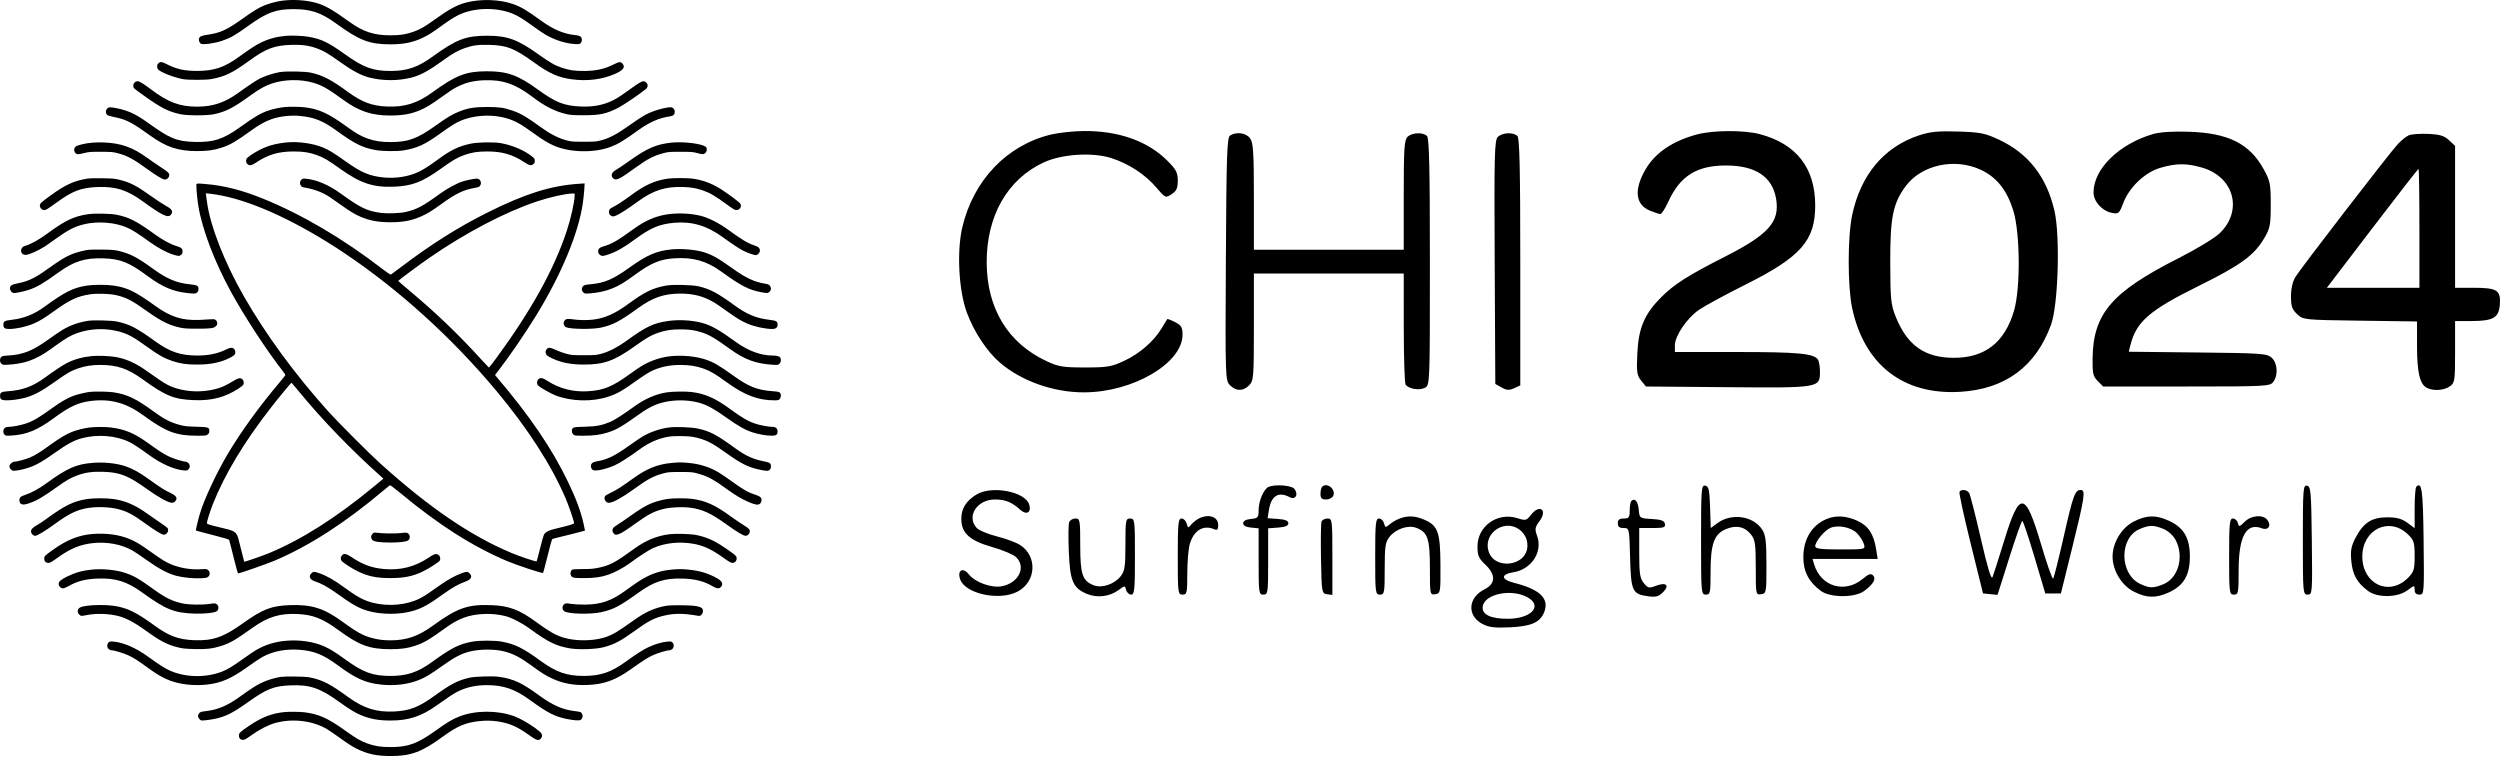 <svg width="342" height="104" viewBox="0 0 342 104" fill="none" xmlns="http://www.w3.org/2000/svg">
<path fill-rule="evenodd" clip-rule="evenodd" d="M143.753 18.409C137.736 19.865 133.16 24.659 131.645 31.093C130.87 34.38 131.153 39.743 132.259 42.746C133.23 45.382 135.018 48.092 136.782 49.602C139.739 52.134 144.085 53.675 148.265 53.675C154.97 53.675 161.769 49.703 161.769 45.786C161.769 44.78 161.61 44.51 160.762 44.072C160.209 43.785 159.722 43.599 159.68 43.656C159.638 43.714 159.295 44.274 158.917 44.901C157.833 46.699 155.914 48.369 153.796 49.358C152.047 50.174 151.488 50.269 148.427 50.269C145.401 50.269 144.798 50.169 143.148 49.396C137.885 46.93 135.015 42.206 134.979 35.952C134.944 29.537 137.817 24.499 142.825 22.199C145.3 21.062 149.489 20.806 152.052 21.634C154.423 22.401 156.651 23.858 158.17 25.634C159.428 27.107 159.44 27.112 160.277 26.564C160.949 26.123 161.118 25.752 161.118 24.71C161.118 23.604 160.901 23.191 159.682 21.972C157.009 19.299 153.017 17.884 148.265 17.925C146.833 17.937 144.802 18.155 143.753 18.409ZM232.136 18.395C228.78 19.299 226.399 20.927 225.084 23.215C223.5 25.97 223.721 27.984 225.697 28.809C226.318 29.069 226.967 29.282 227.139 29.282C227.311 29.282 227.803 28.512 228.234 27.571C229.838 24.068 232.13 22.634 236.122 22.638C240.181 22.642 242.492 24.195 242.98 27.249C243.478 30.362 241.948 32.075 235.941 35.129C230.866 37.709 229.011 38.893 227.226 40.687C224.962 42.963 224.15 44.877 223.987 48.319C223.865 50.897 223.928 51.347 224.506 52.061L225.163 52.873L236.294 52.967C248.932 53.073 248.979 53.065 248.97 50.832C248.967 50.165 248.847 49.433 248.703 49.206C248.167 48.361 245.998 48.155 237.67 48.155H229.126V47.242C229.126 45.942 230.775 43.513 232.431 42.376C233.208 41.842 236.086 40.282 238.827 38.91C246.36 35.139 248.314 32.918 248.321 28.119C248.328 22.998 245.766 19.688 240.763 18.357C238.593 17.779 234.355 17.798 232.136 18.395ZM262.537 18.513C257.728 20.101 254.54 23.902 253.371 29.444C252.748 32.399 252.746 39.174 253.367 42.106C255.021 49.914 260.374 54.069 268.173 53.6C274.328 53.23 278.498 50.143 280.585 44.413C281.566 41.72 281.847 32.257 281.048 28.827C279.964 24.171 277.479 20.989 273.458 19.107C271.554 18.216 270.905 18.087 267.867 17.993C265.143 17.909 264.039 18.017 262.537 18.513ZM294.53 18.339C289.878 19.699 286.395 23.117 286.395 26.325C286.395 27.547 287.547 28.845 288.868 29.11C289.827 29.302 289.903 29.238 290.462 27.775C291.293 25.599 293.41 23.589 295.536 22.958C297.691 22.318 299.167 22.314 301.287 22.944C305.655 24.241 306.858 28.852 303.631 31.929C302.948 32.58 300.439 34.1 298.053 35.307C288.873 39.952 286.348 42.891 286.265 49.028C286.237 51.076 286.331 51.488 286.974 52.131L287.715 52.873H299.121C310.037 52.873 310.547 52.846 310.989 52.241C311.677 51.301 311.567 49.662 310.767 48.937C310.132 48.363 309.389 48.31 300.649 48.218L291.215 48.118L291.434 47.241C292.24 44.008 294.035 42.449 300.802 39.104C306.527 36.274 308.367 34.934 309.745 32.59C310.549 31.222 310.638 30.765 310.638 27.98C310.638 25.162 310.552 24.735 309.672 23.146C307.73 19.639 304.837 18.194 299.411 18.021C297.232 17.951 295.464 18.066 294.53 18.339ZM168.277 18.536C167.855 18.803 167.776 21.11 167.699 35.444C167.61 51.742 167.621 52.054 168.268 52.702C169.105 53.538 170.049 53.541 170.88 52.71C171.492 52.098 171.531 51.626 171.531 44.738V37.417H181.781H192.031L192.035 44.819C192.038 48.891 192.15 52.394 192.283 52.603C192.661 53.198 194.176 53.455 194.929 53.052C195.607 52.689 195.61 52.604 195.61 35.843C195.61 23.176 195.513 18.902 195.219 18.609C194.667 18.056 193.147 18.125 192.542 18.729C192.107 19.165 192.031 20.353 192.031 26.702V34.163H181.781H171.531V26.914C171.531 20.879 171.446 19.544 171.024 18.942C170.49 18.179 169.154 17.982 168.277 18.536ZM204.904 18.732C204.446 19.19 204.399 21.08 204.474 35.885L204.558 52.523L205.423 53.008C206.118 53.398 206.452 53.418 207.131 53.108L207.975 52.724V35.861C207.975 23.18 207.878 18.902 207.584 18.609C207.031 18.055 205.512 18.125 204.904 18.732ZM329.511 18.513C329.153 18.672 328.475 19.219 328.006 19.73C326.818 21.023 314.732 36.707 314.002 37.903C313.631 38.511 313.405 39.506 313.405 40.533C313.404 41.888 313.554 42.325 314.243 42.973C315.075 43.756 315.144 43.763 322.866 43.869L330.649 43.976V47.318C330.649 50.917 331.022 52.538 331.964 53.042C332.848 53.516 334.313 53.429 335.132 52.854C335.817 52.375 335.856 52.12 335.856 48.136V43.925L338.052 43.92C341.094 43.913 341.848 43.477 341.979 41.651C342.119 39.696 341.606 39.369 338.397 39.369H335.856V29.664V19.959L335.032 19.185C334.379 18.571 333.788 18.391 332.185 18.317C331.072 18.267 329.868 18.355 329.511 18.513ZM270.962 23.223C273.137 24.235 274.541 25.993 275.415 28.794C276.353 31.798 276.417 39.397 275.531 42.46C274.259 46.858 271.529 48.983 267.197 48.949C263.249 48.918 260.883 47.215 259.312 43.274C258.678 41.684 258.597 40.867 258.586 35.952C258.572 29.727 258.951 27.838 260.686 25.482C262.838 22.559 267.388 21.559 270.962 23.223ZM330.975 31.234V39.369H324.644H318.314L324.525 31.234C327.941 26.76 330.79 23.099 330.855 23.099C330.921 23.099 330.975 26.76 330.975 31.234ZM173.557 66.594C172.903 66.858 172.181 68.517 172.181 69.757C172.181 70.799 172.095 70.9 171.124 70.993C170.446 71.058 170.066 71.27 170.066 71.583C170.066 71.896 170.446 72.108 171.124 72.173L172.181 72.275V76.81C172.181 81.128 172.213 81.345 172.832 81.345C173.452 81.345 173.483 81.128 173.483 76.808V72.271L174.866 72.171C175.834 72.101 176.249 71.925 176.249 71.583C176.249 71.239 175.828 71.065 174.826 70.993L173.405 70.891L173.591 69.744C173.906 67.803 174.905 67.198 176.438 68.018C177.228 68.441 177.677 67.605 177.059 66.861C176.671 66.393 174.474 66.226 173.557 66.594ZM180.859 66.594C180.739 66.713 180.642 67.152 180.642 67.57C180.642 68.154 180.822 68.329 181.42 68.329C181.849 68.329 182.29 68.091 182.402 67.8C182.747 66.901 181.515 65.938 180.859 66.594ZM232.705 73.837C232.705 81.128 232.724 81.345 233.356 81.345C233.961 81.345 234.007 81.128 234.007 78.243C234.007 74.405 234.491 73.057 236.113 72.379C237.529 71.788 238.688 72.041 239.544 73.128C240.102 73.838 240.189 74.451 240.189 77.669C240.189 81.342 240.199 81.389 240.921 81.287C241.635 81.185 241.653 81.082 241.649 77.257C241.646 74.018 241.542 73.173 241.054 72.43C239.831 70.562 236.856 70.147 234.925 71.574L234.032 72.235L233.938 69.391C233.859 66.985 233.756 66.53 233.275 66.438C232.745 66.337 232.705 66.862 232.705 73.837ZM315.03 73.837C315.03 81.151 315.047 81.345 315.687 81.345C316.329 81.345 316.342 81.18 316.257 73.947C316.177 67.2 316.119 66.539 315.6 66.439C315.071 66.337 315.03 66.862 315.03 73.837ZM330.548 66.587C330.425 66.71 330.324 68.035 330.324 69.532V72.254L329.32 71.512C328.57 70.957 327.878 70.77 326.579 70.77C324.455 70.77 323.322 71.498 322.247 73.555C321.634 74.728 321.524 75.333 321.661 76.77C321.839 78.635 322.448 79.722 323.941 80.837C325.234 81.802 327.968 81.766 329.32 80.766C330.302 80.04 330.324 80.038 330.324 80.684C330.324 81.13 330.538 81.345 330.981 81.345C331.623 81.345 331.636 81.18 331.55 73.969C331.468 67 331.308 65.826 330.548 66.587ZM133.579 67.652C132.162 68.516 131.507 69.568 131.507 70.98C131.507 72.919 132.636 73.954 135.706 74.828C137.135 75.235 138.604 75.849 138.972 76.192C140.439 77.557 139.363 79.772 137.023 80.204C135.616 80.463 133.384 79.65 132.533 78.569C131.72 77.535 130.912 78.01 131.356 79.262C132.064 81.255 136.751 82.242 139.229 80.919C141.785 79.555 141.937 76.031 139.504 74.528C138.953 74.187 137.523 73.663 136.325 73.362C135.128 73.061 133.901 72.543 133.6 72.21C132.175 70.636 133.663 68.329 136.102 68.329C137.523 68.329 138.427 68.695 139.565 69.732C140.433 70.523 141.138 70.106 140.789 69.007C140.229 67.241 135.66 66.382 133.579 67.652ZM268.056 67.28C267.97 67.418 268.66 70.603 269.588 74.357L271.276 81.182L272.27 81.28L273.264 81.378L274.865 76.318C275.745 73.535 276.551 71.258 276.656 71.258C276.76 71.258 277.51 73.491 278.321 76.22L279.796 81.182H280.864H281.932L283.499 74.837C285.193 67.973 285.332 67.028 284.645 67.028C283.861 67.028 283.607 67.723 282.327 73.373C281.638 76.415 280.984 79.013 280.874 79.146C280.764 79.278 280.018 77.169 279.217 74.459C277.054 67.148 276.288 67.067 274.184 73.922C273.44 76.348 272.717 78.608 272.579 78.944C272.406 79.364 271.907 77.724 270.982 73.698C270.243 70.477 269.519 67.658 269.374 67.434C269.081 66.982 268.297 66.89 268.056 67.28ZM223.167 68.539C223.044 68.662 222.943 69.251 222.943 69.848C222.943 70.788 222.835 70.932 222.13 70.932C221.533 70.932 221.316 71.106 221.316 71.583C221.316 72.055 221.533 72.234 222.103 72.234C222.888 72.234 222.89 72.247 222.998 76.291C223.12 80.891 223.302 81.281 225.464 81.571C226.525 81.713 226.908 81.61 227.494 81.025C228.443 80.075 227.953 79.604 226.562 80.127C225.578 80.498 225.439 80.469 224.867 79.763C224.343 79.117 224.245 78.459 224.245 75.615V72.234H226.058C227.61 72.234 227.856 72.152 227.764 71.665C227.68 71.226 227.269 71.073 225.969 70.998C224.286 70.9 224.282 70.897 224.182 69.721C224.086 68.589 223.638 68.068 223.167 68.539ZM209.421 70.45C208.83 71.215 208.707 71.244 207.573 70.885C204.863 70.028 202.118 71.969 202.118 74.743C202.118 75.997 202.282 76.38 203.191 77.239C204.652 78.621 204.607 79.858 203.069 80.627C200.807 81.756 200.66 84.231 202.788 85.351C203.675 85.818 204.458 85.915 206.557 85.818C209.494 85.682 210.716 85.134 211.258 83.709C211.959 81.864 210.661 80.624 207.08 79.718C205.308 79.269 205.285 78.566 207.033 78.286C209.503 77.891 211.068 75.506 210.283 73.334C209.938 72.379 209.975 72.144 210.599 71.299C211.759 69.73 210.615 68.906 209.421 70.45ZM163.884 71C163.526 71.205 163.073 71.589 162.877 71.852C162.576 72.255 162.492 72.221 162.338 71.631C162.237 71.247 161.922 70.932 161.637 70.932C161.184 70.932 161.118 71.592 161.118 76.139C161.118 81.128 161.145 81.345 161.769 81.345C162.37 81.345 162.419 81.127 162.421 78.498C162.422 76.932 162.569 75.124 162.748 74.479C163.275 72.583 164.59 71.758 166.08 72.388C166.535 72.581 166.65 72.465 166.65 71.816C166.65 70.642 165.235 70.225 163.884 71ZM191.387 70.97C190.943 71.147 190.339 71.51 190.045 71.776C189.567 72.209 189.492 72.19 189.337 71.596C189.241 71.231 188.929 70.932 188.644 70.932C188.191 70.932 188.126 71.592 188.126 76.139C188.126 81.128 188.153 81.345 188.777 81.345C189.387 81.345 189.427 81.128 189.427 77.81C189.427 74.758 189.517 74.16 190.083 73.44C190.933 72.36 192.637 71.784 193.74 72.204C195.313 72.802 195.61 73.674 195.61 77.698C195.61 81.341 195.62 81.389 196.342 81.287C197.057 81.185 197.074 81.088 197.053 77.23C197.029 72.76 196.701 71.87 194.781 71.068C193.516 70.539 192.537 70.511 191.387 70.97ZM249.951 70.972C247.89 71.794 246.697 73.724 246.697 76.237C246.697 78.177 247.444 79.614 249.08 80.827C250.372 81.785 253.752 81.793 255.027 80.841C256.293 79.895 256.698 79.176 256.227 78.706C255.938 78.416 255.608 78.527 254.842 79.172C252.39 81.235 249.087 80.257 248.173 77.196L247.955 76.464H252.411H256.868L256.654 75.128C256.32 73.037 255.58 71.921 254.078 71.239C252.585 70.562 251.205 70.472 249.951 70.972ZM291.915 71.339C290.242 72.183 288.999 74.229 288.999 76.139C288.999 78.049 290.242 80.095 291.915 80.938C293.671 81.824 294.91 81.853 296.678 81.051C298.736 80.116 299.574 78.694 299.574 76.139C299.574 73.583 298.736 72.162 296.678 71.227C294.91 70.424 293.671 70.453 291.915 71.339ZM307.071 71.379C306.35 72.099 306.288 72.11 306.14 71.541C306.052 71.206 305.747 70.932 305.462 70.932C305.009 70.932 304.943 71.592 304.943 76.139C304.943 81.128 304.97 81.345 305.594 81.345C306.201 81.345 306.245 81.128 306.245 78.081C306.245 73.354 307.281 71.463 309.429 72.272C310.322 72.608 310.78 71.855 310.146 71.091C309.532 70.351 307.95 70.499 307.071 71.379ZM146.261 71.437C146.155 71.714 146.133 73.53 146.213 75.472C146.379 79.504 146.783 80.448 148.681 81.242C150.094 81.832 151.791 81.627 153.02 80.719C153.882 80.081 153.893 80.081 154.057 80.71C154.149 81.059 154.457 81.345 154.742 81.345C155.195 81.345 155.261 80.686 155.261 76.139C155.261 71.149 155.234 70.932 154.61 70.932C153.999 70.932 153.959 71.149 153.959 74.468C153.959 77.52 153.869 78.118 153.303 78.837C152.454 79.917 150.75 80.493 149.646 80.074C148.076 79.477 147.777 78.602 147.777 74.602C147.777 71.131 147.741 70.932 147.116 70.932C146.752 70.932 146.367 71.159 146.261 71.437ZM180.785 71.354C180.696 71.586 180.664 73.892 180.714 76.479C180.802 81.077 180.821 81.185 181.536 81.287L182.269 81.39V76.162C182.269 71.122 182.245 70.932 181.608 70.932C181.244 70.932 180.874 71.122 180.785 71.354ZM208.152 72.707C208.694 73.249 208.951 73.87 208.951 74.636C208.951 77.507 204.3 78.07 203.601 75.283C202.942 72.659 206.239 70.793 208.152 72.707ZM254.049 72.956C254.443 73.364 254.863 74.028 254.983 74.43C255.2 75.157 255.176 75.163 251.763 75.163C249.074 75.163 248.324 75.066 248.324 74.718C248.324 74.085 249.591 72.558 250.403 72.213C251.456 71.764 253.252 72.13 254.049 72.956ZM295.984 72.371C296.634 72.643 297.319 73.275 297.644 73.905C298.806 76.151 297.999 79.064 295.984 79.906C294.582 80.492 294.064 80.487 292.776 79.876C289.942 78.531 289.88 73.603 292.681 72.385C294.012 71.806 294.624 71.803 295.984 72.371ZM329.384 73.082C330.228 73.891 330.324 74.194 330.324 76.062C330.324 77.914 330.223 78.242 329.397 79.068C326.837 81.628 323.165 79.902 323.165 76.139C323.165 72.433 326.828 70.633 329.384 73.082ZM209.175 81.843C210.977 83.024 209.351 84.626 206.326 84.649C203.956 84.667 202.708 84.081 202.833 83.007C203.045 81.176 207.039 80.444 209.175 81.843Z" fill="black"/>
<path fill-rule="evenodd" clip-rule="evenodd" d="M38.728 0.078C37.961 0.166 36.856 0.451 36.162 0.74C35.354 1.076 34.649 1.508 33.1 2.615C31.054 4.077 30.13 4.499 28.438 4.746C27.507 4.882 27.296 4.982 27.208 5.331C27.155 5.544 27.328 5.927 27.509 5.997C27.872 6.136 29.361 5.923 30.358 5.589C31.513 5.202 32.151 4.837 34.032 3.489C36.558 1.68 37.75 1.248 40.215 1.249C42.512 1.25 43.931 1.73 45.927 3.178C49.197 5.551 50.53 6.065 53.417 6.065C55.258 6.065 56.57 5.79 57.918 5.122C58.699 4.735 59.048 4.513 60.363 3.563C61.681 2.612 62.39 2.176 63.087 1.889C65.222 1.008 68.062 1.01 70.185 1.893C70.921 2.199 71.554 2.591 72.936 3.596C73.58 4.065 74.354 4.59 74.655 4.762C75.917 5.485 77.324 5.936 78.58 6.02C79.216 6.062 79.281 6.053 79.431 5.903C79.541 5.793 79.593 5.647 79.593 5.444C79.593 5.025 79.37 4.868 78.674 4.8C77.151 4.65 75.677 4.029 74.07 2.861C72.093 1.424 71.312 0.959 70.23 0.57C68.404 -0.086 65.798 -0.179 63.794 0.34C62.489 0.678 61.423 1.26 59.318 2.782C58.103 3.661 57.465 4.023 56.561 4.346C55.549 4.707 54.737 4.833 53.417 4.833C51.169 4.833 49.68 4.346 47.819 3.001C45.413 1.262 44.347 0.667 43.045 0.338C41.756 0.011 40.151 -0.085 38.728 0.078ZM39.031 4.908C37.757 5.031 36.674 5.335 35.603 5.873C34.893 6.229 34.258 6.644 32.688 7.777C30.684 9.224 29.292 9.696 27.014 9.702C25.219 9.707 24.162 9.471 22.756 8.751C22.123 8.426 21.918 8.416 21.64 8.694C21.443 8.891 21.446 9.295 21.646 9.51C22.015 9.907 23.762 10.587 25.03 10.827C25.718 10.958 28.172 10.953 28.905 10.82C30.754 10.483 31.825 9.965 34.092 8.309C36.342 6.665 37.543 6.209 39.803 6.139C41.307 6.093 42.224 6.215 43.317 6.606C44.281 6.95 44.84 7.278 46.57 8.514C48.236 9.703 49.423 10.331 50.542 10.613C52.38 11.077 54.453 11.078 56.279 10.616C57.546 10.295 58.689 9.665 60.839 8.103C61.906 7.327 62.629 6.923 63.515 6.606C64.655 6.199 65.406 6.097 66.959 6.14C69.365 6.207 70.354 6.597 73.049 8.539C75.16 10.062 76.365 10.599 78.231 10.851C80.331 11.135 82.374 10.88 84.115 10.116C85.231 9.627 85.557 9.212 85.192 8.748C84.934 8.42 84.716 8.423 84.049 8.767C82.748 9.437 81.541 9.708 79.858 9.708C78.591 9.708 77.909 9.61 76.911 9.285C75.942 8.969 75.273 8.588 73.61 7.4C70.805 5.398 69.388 4.886 66.656 4.887C63.735 4.887 62.448 5.375 59.242 7.698C57.163 9.205 55.715 9.704 53.417 9.708C51.034 9.713 49.7 9.225 47.214 7.44C44.943 5.81 43.949 5.331 42.22 5.032C41.385 4.888 39.86 4.829 39.031 4.908ZM38.267 9.864C37.504 9.988 36.233 10.396 35.576 10.727C35.077 10.98 33.943 11.732 32.615 12.693C30.757 14.037 29.12 14.588 26.976 14.591C24.573 14.594 22.966 13.986 20.579 12.169C19.691 11.493 19.066 11.113 18.842 11.113C18.501 11.113 18.238 11.378 18.238 11.72C18.238 12.054 18.179 11.998 19.638 13.047C22.011 14.753 22.993 15.255 24.684 15.627C25.596 15.828 28.363 15.826 29.283 15.624C30.942 15.261 31.904 14.763 34.309 13.024C35.502 12.161 36.289 11.725 37.204 11.419C38.895 10.853 41.067 10.809 42.806 11.307C44.041 11.66 44.794 12.087 46.986 13.68C49.105 15.219 50.853 15.802 53.355 15.803C55.062 15.803 56.211 15.602 57.43 15.087C58.273 14.732 58.919 14.341 60.301 13.351C61.728 12.328 61.956 12.18 62.576 11.867C63.684 11.306 64.765 11.041 66.175 10.982C68.75 10.874 70.508 11.476 72.86 13.269C74.547 14.555 75.999 15.284 77.55 15.624C78.069 15.738 78.515 15.765 79.858 15.765C82.098 15.765 82.934 15.582 84.612 14.725C85.302 14.373 87.785 12.684 88.35 12.184C88.66 11.909 88.683 11.571 88.41 11.298C88.034 10.922 87.824 11.019 85.728 12.537C85.254 12.881 84.641 13.293 84.366 13.453C82.892 14.312 81.349 14.657 79.374 14.568C77.169 14.469 75.985 13.997 73.616 12.274C70.883 10.286 69.4 9.75 66.632 9.751C63.755 9.753 62.392 10.276 59.166 12.62C57.074 14.141 55.357 14.675 52.895 14.571C50.903 14.487 49.506 13.967 47.667 12.625C45.28 10.884 44.176 10.307 42.523 9.94C41.727 9.763 39.167 9.718 38.267 9.864ZM38.929 14.646C38.335 14.7 37.375 14.902 36.795 15.096C35.674 15.471 34.867 15.94 32.839 17.399C30.541 19.052 29.207 19.485 26.636 19.414C24.17 19.345 23.275 18.978 20.205 16.775C19.227 16.073 18.523 15.656 17.788 15.345C17.119 15.061 15.998 14.766 15.342 14.701C14.929 14.66 14.851 14.674 14.702 14.815C14.476 15.029 14.42 15.292 14.544 15.552C14.656 15.788 14.786 15.837 15.968 16.088C17.307 16.373 18.218 16.861 20.508 18.519C22.725 20.124 24.367 20.669 26.976 20.668C28.424 20.667 29.296 20.543 30.359 20.189C31.515 19.803 32.218 19.395 34.276 17.914C35.444 17.074 36.249 16.62 37.125 16.308C38.273 15.898 39.849 15.729 41.181 15.873C43.048 16.075 44.243 16.564 46.005 17.847C48.511 19.673 49.6 20.214 51.416 20.535C52.328 20.697 54.308 20.718 55.189 20.576C57.074 20.272 58.15 19.771 60.374 18.161C61.673 17.221 62.398 16.772 63.042 16.507C65.237 15.605 68.029 15.596 70.161 16.483C70.903 16.792 71.503 17.16 72.879 18.147C74.257 19.137 74.987 19.584 75.794 19.933C77.984 20.88 81.262 20.947 83.534 20.092C84.58 19.698 85.288 19.27 87.385 17.764C88.861 16.703 90.23 16.11 91.646 15.918C92.109 15.855 92.303 15.668 92.303 15.287C92.303 14.923 92.058 14.668 91.708 14.668C91.317 14.668 90.356 14.885 89.579 15.148C88.572 15.49 87.776 15.946 86.128 17.126C84.485 18.303 83.401 18.883 82.279 19.185C81.565 19.377 81.427 19.389 79.858 19.389C78.288 19.389 78.15 19.377 77.437 19.185C76.416 18.91 75.218 18.297 74.07 17.461C72.063 16 71.297 15.548 70.136 15.141C68.961 14.73 68.295 14.634 66.618 14.636C64.877 14.639 64.025 14.778 62.836 15.251C61.847 15.645 61.261 15.994 59.615 17.17C57.076 18.983 55.841 19.435 53.428 19.434C52.117 19.434 51.266 19.302 50.261 18.943C49.367 18.623 48.725 18.258 47.516 17.382C44.908 15.492 43.675 14.923 41.653 14.676C41.017 14.599 39.62 14.583 38.929 14.646ZM12.676 19.513C11.631 19.596 10.544 19.859 10.319 20.083C9.961 20.442 10.201 21.099 10.69 21.099C10.799 21.099 11.188 21.022 11.556 20.929C12.149 20.778 12.402 20.759 13.812 20.765C15.278 20.77 15.458 20.786 16.141 20.969C17.439 21.317 18.272 21.767 20.167 23.146C21.203 23.899 22.117 24.468 22.411 24.541C22.771 24.632 23.149 24.331 23.153 23.95C23.156 23.676 22.948 23.485 21.945 22.836C21.508 22.553 20.725 22.014 20.205 21.638C18.154 20.153 16.598 19.593 14.228 19.488C13.791 19.468 13.093 19.48 12.676 19.513ZM39.194 19.484C38.004 19.597 37.012 19.835 36.096 20.227C35.427 20.514 34.465 21.076 33.993 21.455C33.718 21.677 33.671 21.755 33.671 21.999C33.671 22.198 33.724 22.332 33.846 22.448C34.113 22.698 34.403 22.655 34.958 22.284C36.67 21.142 38.074 20.721 40.17 20.721C41.498 20.721 42.308 20.846 43.321 21.208C44.281 21.551 44.842 21.88 46.57 23.115C49.333 25.088 51.08 25.662 53.946 25.538C56.392 25.432 57.748 24.911 60.289 23.096C61.992 21.88 62.556 21.55 63.512 21.208C64.524 20.846 65.336 20.721 66.658 20.721C68.704 20.721 70.095 21.124 71.725 22.189C72.425 22.647 72.656 22.696 72.963 22.455C73.117 22.334 73.162 22.232 73.162 22.006C73.162 21.754 73.118 21.678 72.841 21.451C71.771 20.576 70.093 19.856 68.472 19.575C67.535 19.412 65.339 19.453 64.407 19.651C62.757 20.001 61.645 20.534 59.944 21.791C58.757 22.667 57.901 23.217 57.245 23.525C55.894 24.158 54.145 24.437 52.515 24.28C50.573 24.093 49.431 23.613 47.289 22.082C45.707 20.951 45.005 20.521 44.193 20.183C42.819 19.611 40.811 19.33 39.194 19.484ZM91.865 19.511C89.804 19.726 88.511 20.283 86.139 21.978C85.349 22.542 84.508 23.111 84.269 23.243C83.67 23.572 83.513 24.025 83.873 24.384C84.256 24.768 84.722 24.546 86.974 22.908C88.584 21.735 89.487 21.273 90.84 20.929C91.434 20.778 91.689 20.76 93.135 20.764C94.566 20.768 94.833 20.788 95.36 20.933C96.121 21.144 96.277 21.141 96.505 20.913C96.729 20.689 96.756 20.274 96.558 20.095C96.076 19.658 93.509 19.339 91.865 19.511ZM11.807 24.459C10.036 24.773 8.901 25.302 6.923 26.739C5.578 27.716 5.453 27.835 5.453 28.127C5.453 28.44 5.743 28.74 6.047 28.74C6.284 28.74 6.479 28.62 7.866 27.617C9.965 26.099 11.146 25.663 13.366 25.585C15.846 25.498 17.377 25.984 19.532 27.545C22.227 29.497 22.993 29.861 23.377 29.373C23.716 28.942 23.534 28.599 22.749 28.191C22.415 28.017 21.529 27.437 20.778 26.901C18.686 25.408 17.866 24.979 16.384 24.603C15.716 24.433 15.44 24.408 14.001 24.385C12.876 24.367 12.2 24.39 11.807 24.459ZM91.206 24.462C89.489 24.733 88.151 25.351 86.305 26.724C85.315 27.46 84.352 28.091 83.87 28.32C83.423 28.531 83.299 28.684 83.302 29.019C83.305 29.286 83.441 29.467 83.714 29.571C83.894 29.64 84.001 29.617 84.416 29.423C84.972 29.163 85.927 28.54 87.31 27.535C89.391 26.023 91.068 25.492 93.475 25.583C94.589 25.625 95.247 25.739 96.123 26.04C97.139 26.389 97.799 26.778 99.594 28.088C100.302 28.605 100.54 28.74 100.745 28.74C101.193 28.74 101.497 28.266 101.293 27.885C101.19 27.693 99.873 26.695 98.764 25.969C97.528 25.16 96.336 24.691 94.951 24.468C94.082 24.328 92.075 24.325 91.206 24.462ZM41.248 24.567C41.023 24.793 40.977 25.053 41.116 25.322C41.247 25.575 41.285 25.592 41.99 25.716C42.685 25.838 43.609 26.142 44.225 26.452C44.824 26.753 45.228 27.017 46.684 28.061C47.908 28.938 48.582 29.343 49.379 29.677C50.619 30.197 51.772 30.404 53.417 30.404C55.103 30.404 56.237 30.194 57.532 29.641C58.405 29.267 59.099 28.843 60.49 27.831C62.301 26.514 63.441 25.965 64.873 25.719C65.521 25.608 65.627 25.552 65.747 25.263C65.867 24.973 65.75 24.646 65.472 24.497C65.311 24.411 65.172 24.415 64.551 24.522C64.148 24.591 63.598 24.719 63.328 24.806C62.474 25.081 61.205 25.764 60.226 26.475C57.809 28.232 56.979 28.671 55.422 29.016C54.702 29.175 52.932 29.234 52.119 29.126C50.22 28.873 49.297 28.429 46.608 26.475C45.01 25.314 43.323 24.589 41.908 24.455C41.464 24.413 41.39 24.426 41.248 24.567ZM26.863 25.43C26.864 25.979 27.01 27.457 27.137 28.209C27.682 31.443 29.362 35.845 31.625 39.974C33.452 43.309 36.479 47.94 38.638 50.706C38.861 50.991 39.043 51.258 39.043 51.299C39.043 51.34 38.692 51.788 38.263 52.294C35.521 55.531 32.979 59.035 31.176 62.065C29.614 64.689 27.919 68.326 27.331 70.317C27.068 71.205 26.759 72.54 26.805 72.586C26.822 72.604 27.838 72.871 29.062 73.18C30.326 73.499 31.311 73.785 31.341 73.842C31.371 73.898 31.642 74.956 31.944 76.194C32.252 77.455 32.531 78.444 32.578 78.444C32.789 78.444 36.582 77.116 37.582 76.692C42.249 74.711 47.214 71.518 52.32 67.212C52.819 66.791 53.27 66.421 53.323 66.388C53.385 66.35 53.861 66.698 54.685 67.381C60.027 71.812 64.525 74.685 69.342 76.743C70.697 77.322 74.227 78.483 74.296 78.371C74.327 78.32 74.6 77.285 74.902 76.072C75.204 74.86 75.482 73.828 75.521 73.779C75.559 73.731 75.853 73.635 76.173 73.566C76.755 73.44 79.994 72.619 80.025 72.589C80.034 72.581 79.955 72.184 79.848 71.707C79.458 69.96 78.811 68.215 77.703 65.917C75.486 61.318 72.51 56.945 67.918 51.539L67.717 51.302L68.236 50.632C69.677 48.767 71.861 45.577 73.338 43.174C76.79 37.562 79.162 31.847 79.738 27.756C79.817 27.195 79.903 26.365 79.93 25.912L79.977 25.089L79.199 25.14C75.358 25.395 71.867 26.49 66.732 29.052C62.677 31.075 58.976 33.41 54.788 36.588C54.106 37.105 53.506 37.544 53.455 37.564C53.403 37.584 52.893 37.239 52.32 36.799C46.881 32.609 41.278 29.317 35.864 27.13C33.111 26.017 30.678 25.396 28.262 25.188C26.799 25.062 26.862 25.051 26.863 25.43ZM30.418 26.772C34.926 27.676 40.945 30.502 47.036 34.574C54.54 39.589 61.806 46.17 67.916 53.485C72.209 58.624 75.443 63.649 77.383 68.193C77.829 69.237 78.534 71.297 78.534 71.555C78.534 71.687 77.936 71.866 75.736 72.393C75.004 72.569 74.585 72.811 74.401 73.167C74.331 73.302 74.091 74.161 73.867 75.076C73.644 75.99 73.437 76.762 73.406 76.792C73.331 76.866 71.137 76.132 69.982 75.648C64.368 73.293 58.718 69.44 52.017 63.399C50.496 62.028 46.219 57.744 44.87 56.24C40.303 51.15 36.401 45.827 33.383 40.567C30.683 35.865 28.732 30.856 28.301 27.529C28.256 27.176 28.203 26.788 28.183 26.668L28.148 26.449L28.735 26.501C29.057 26.529 29.815 26.651 30.418 26.772ZM78.609 26.765C78.609 27.601 78.091 29.905 77.51 31.653C75.769 36.892 72.682 42.46 67.91 48.97C67.372 49.704 66.909 50.295 66.882 50.284C66.855 50.273 66.445 49.838 65.972 49.318C62.721 45.744 59.686 42.832 55.97 39.722C55.148 39.035 54.476 38.453 54.476 38.429C54.477 38.361 57.404 36.191 58.75 35.261C63.685 31.849 69.116 29.002 73.427 27.566C75.262 26.955 77.293 26.5 78.288 26.478L78.609 26.47V26.765ZM12.034 29.305C10.139 29.583 8.965 30.133 6.621 31.846C5.261 32.84 4.367 33.34 3.391 33.654C2.639 33.895 2.737 34.868 3.514 34.868C3.946 34.868 5.199 34.314 6.171 33.693C6.296 33.613 6.875 33.204 7.457 32.785C9.274 31.476 10.112 31.034 11.406 30.703C13.337 30.209 15.826 30.409 17.527 31.195C18.148 31.482 19.049 32.064 20.508 33.12C21.6 33.911 22.773 34.542 23.67 34.823C24.428 35.06 24.517 35.063 24.772 34.862C24.925 34.742 24.971 34.639 24.971 34.417C24.971 34.014 24.795 33.851 24.156 33.663C23.346 33.424 22.258 32.837 21.189 32.062C18.687 30.248 17.645 29.714 15.954 29.38C15.09 29.209 12.968 29.168 12.034 29.305ZM91.61 29.28C89.89 29.477 88.364 30.104 86.742 31.28C84.511 32.898 83.748 33.346 82.691 33.66C82.009 33.862 81.832 34.011 81.832 34.384C81.832 34.592 81.884 34.705 82.041 34.84C82.306 35.068 82.465 35.065 83.197 34.82C84.32 34.445 85.332 33.871 86.86 32.743C88.976 31.181 90.224 30.652 92.206 30.479C94.669 30.263 96.701 30.863 98.885 32.453C100.201 33.412 101.105 34.007 101.7 34.308C102.375 34.649 103.303 34.955 103.475 34.894C103.747 34.798 103.953 34.544 103.953 34.304C103.953 33.942 103.78 33.771 103.22 33.583C102.264 33.263 101.513 32.813 99.566 31.394C98.391 30.538 96.942 29.8 95.929 29.541C94.647 29.214 93.036 29.117 91.61 29.28ZM91.959 34.11C89.87 34.293 88.545 34.858 86.099 36.611C83.853 38.22 82.734 38.7 80.803 38.885C80.033 38.959 79.914 38.99 79.763 39.154C79.532 39.407 79.542 39.742 79.789 39.989C79.982 40.181 79.999 40.184 80.716 40.134C81.731 40.063 82.837 39.825 83.64 39.505C84.713 39.078 85.292 38.732 86.969 37.511C89.071 35.982 90.332 35.459 92.208 35.337C94.804 35.168 96.637 35.682 98.662 37.147C101.371 39.107 102.42 39.65 104.113 39.971C104.934 40.127 105.063 40.12 105.281 39.902C105.509 39.674 105.522 39.347 105.315 39.084C105.195 38.931 105.05 38.872 104.615 38.8C103.143 38.555 102.001 38.01 100.098 36.644C98.212 35.29 97.341 34.809 96.151 34.463C95.073 34.15 93.251 33.997 91.959 34.11ZM11.759 34.226C11.42 34.285 10.824 34.436 10.435 34.561C9.224 34.95 8.553 35.34 6.133 37.063C4.717 38.071 3.743 38.512 2.351 38.778C1.597 38.922 1.367 39.082 1.367 39.462C1.367 39.769 1.651 40.088 1.923 40.088C2.256 40.088 3.324 39.859 3.921 39.659C5.053 39.281 5.927 38.77 7.938 37.315C10.116 35.737 11.607 35.264 14.149 35.342C16.477 35.413 17.66 35.888 20.203 37.774C22.242 39.285 23.732 39.907 25.785 40.103C26.674 40.188 26.721 40.185 26.92 40.038C27.074 39.923 27.133 39.807 27.15 39.586C27.186 39.102 26.999 38.995 25.943 38.889C24.16 38.711 22.816 38.143 20.93 36.769C18.85 35.253 17.886 34.742 16.395 34.364C15.714 34.192 15.445 34.167 14.001 34.144C12.827 34.125 12.204 34.148 11.759 34.226ZM11.855 39.072C10.013 39.359 8.845 39.945 6.058 41.984C4.676 42.995 3.253 43.559 1.614 43.748C0.623 43.862 0.459 43.956 0.459 44.412C0.459 44.853 0.655 45.005 1.22 45.005C2.183 45.005 3.546 44.712 4.549 44.29C5.411 43.926 6.043 43.539 7.552 42.453C9.55 41.015 10.617 40.523 12.299 40.265C13.272 40.116 14.976 40.17 15.893 40.38C17.279 40.698 18.042 41.094 20.105 42.567C22.03 43.942 23.151 44.495 24.684 44.828C25.171 44.933 25.658 44.964 26.863 44.966C28.82 44.968 29.235 44.914 29.532 44.617C29.718 44.431 29.747 44.353 29.708 44.151C29.631 43.75 29.402 43.62 28.868 43.674C28.618 43.699 27.903 43.74 27.279 43.765C24.896 43.859 23.32 43.353 21.188 41.81C18.543 39.895 17.414 39.345 15.566 39.071C14.601 38.927 12.783 38.928 11.855 39.072ZM91.168 39.061C89.273 39.401 88.264 39.89 85.903 41.612C84.125 42.909 82.776 43.511 81.182 43.717C80.365 43.823 79.21 43.81 78.39 43.687C77.617 43.571 77.412 43.605 77.218 43.883C77.007 44.183 77.118 44.619 77.442 44.767C78.038 45.038 81.079 45.072 82.203 44.819C83.874 44.443 84.778 43.968 87.31 42.135C89.292 40.7 90.872 40.161 93.084 40.165C94.562 40.168 95.746 40.413 96.889 40.953C97.634 41.306 97.995 41.536 99.566 42.662C100.788 43.538 101.461 43.942 102.266 44.281C103.244 44.694 104.669 45.001 105.624 45.004C106.139 45.006 106.374 44.812 106.374 44.388C106.374 43.96 106.195 43.86 105.219 43.744C103.467 43.535 102.172 43.002 100.549 41.821C98.145 40.072 97.143 39.539 95.556 39.167C94.716 38.97 92.039 38.905 91.168 39.061ZM12.148 43.876C10.886 44.047 9.653 44.472 8.59 45.104C8.217 45.326 7.333 45.925 6.625 46.437C4.506 47.969 3.192 48.501 1.223 48.627C0.376 48.681 0.272 48.703 0.145 48.859C-0.074 49.13 -0.041 49.573 0.214 49.773C0.406 49.925 0.477 49.934 1.14 49.888C2.786 49.776 3.887 49.498 5.093 48.892C5.869 48.503 6.228 48.272 7.722 47.199C9.066 46.234 9.676 45.883 10.541 45.574C12.328 44.935 14.411 44.852 16.256 45.346C17.482 45.674 18.251 46.09 20.091 47.423C21.698 48.586 22.452 49.01 23.596 49.393C24.662 49.75 25.526 49.873 26.976 49.873C28.86 49.873 30.269 49.571 31.562 48.892C32.141 48.587 32.286 48.355 32.146 47.954C31.994 47.518 31.618 47.467 30.965 47.795C29.83 48.365 28.555 48.637 27.023 48.636C24.684 48.636 23.241 48.146 21.186 46.658C18.706 44.861 17.668 44.329 15.968 43.981C15.279 43.84 12.896 43.774 12.148 43.876ZM91.433 43.907C89.381 44.198 88.387 44.672 85.645 46.665C84.496 47.5 83.298 48.113 82.279 48.387C81.565 48.579 81.427 48.591 79.858 48.591C78.297 48.591 78.147 48.579 77.459 48.392C77.055 48.283 76.429 48.055 76.068 47.886C75.196 47.477 74.921 47.478 74.706 47.894C74.615 48.071 74.608 48.168 74.674 48.369C74.742 48.573 74.857 48.674 75.27 48.891C76.565 49.571 77.973 49.873 79.858 49.873C82.612 49.873 84.038 49.362 86.801 47.39C88.424 46.231 89.043 45.871 89.975 45.545C90.975 45.194 91.814 45.06 93.021 45.056C94.213 45.053 95.008 45.159 95.896 45.438C97.021 45.792 97.782 46.236 99.944 47.799C101.856 49.182 103.395 49.748 105.642 49.893C106.426 49.944 106.438 49.942 106.632 49.748C106.839 49.541 106.891 49.198 106.754 48.942C106.648 48.744 106.276 48.637 105.692 48.637C104.088 48.637 102.356 48.001 100.7 46.804C98.295 45.065 97.229 44.47 95.927 44.141C94.568 43.797 92.844 43.707 91.433 43.907ZM12.564 48.712C11.28 48.839 10.183 49.146 9.143 49.667C8.623 49.928 7.409 50.733 6.136 51.661C4.479 52.868 3.076 53.385 1.083 53.523C0.174 53.585 0.006 53.685 0.006 54.16C0.006 54.622 0.211 54.765 0.873 54.765C1.619 54.765 2.521 54.642 3.39 54.422C4.531 54.133 5.706 53.514 7.382 52.317C9.13 51.068 9.713 50.728 10.661 50.405C11.665 50.062 12.553 49.923 13.728 49.923C16.024 49.924 17.481 50.421 19.528 51.901C22.676 54.178 23.829 54.644 26.56 54.74C28.991 54.825 30.743 54.368 32.637 53.155C32.996 52.925 33.258 52.7 33.302 52.584C33.401 52.326 33.316 51.99 33.119 51.852C32.828 51.649 32.556 51.718 31.809 52.186C31.417 52.432 30.85 52.736 30.549 52.861C28.215 53.832 25.104 53.747 22.944 52.654C22.434 52.396 21.512 51.784 20.205 50.839C18.647 49.712 17.284 49.09 15.817 48.835C14.989 48.691 13.385 48.631 12.564 48.712ZM91.844 48.717C90.483 48.847 89.14 49.281 87.894 49.994C87.594 50.166 86.837 50.678 86.213 51.133C83.784 52.9 82.61 53.386 80.431 53.522C78.424 53.648 76.554 53.172 74.907 52.115C74.204 51.664 73.944 51.618 73.654 51.891C73.428 52.103 73.402 52.478 73.597 52.713C73.805 52.963 75.301 53.825 75.983 54.087C78.164 54.928 81.009 55.001 83.199 54.272C84.474 53.848 85.124 53.475 87.234 51.959C87.837 51.525 88.569 51.046 88.861 50.894C90.133 50.232 91.48 49.923 93.097 49.923C94.296 49.923 95.265 50.077 96.226 50.419C97.179 50.759 97.835 51.144 99.409 52.288C101.865 54.072 103.697 54.765 105.962 54.765C106.426 54.765 106.522 54.741 106.664 54.59C106.873 54.367 106.885 53.914 106.689 53.717C106.579 53.608 106.377 53.566 105.765 53.524C103.651 53.378 102.429 52.904 100.398 51.443C98.339 49.962 97.636 49.554 96.481 49.169C95.228 48.751 93.375 48.571 91.844 48.717ZM40.86 53.516C44.086 57.447 48.006 61.507 52.159 65.216L52.452 65.478L51.224 66.495C46.084 70.754 41.358 73.764 36.852 75.649C35.965 76.02 33.45 76.89 33.407 76.84C33.396 76.828 33.23 76.171 33.037 75.38C32.548 73.38 32.545 73.37 32.346 73.063C32.121 72.716 31.708 72.517 30.811 72.323C30.424 72.239 29.701 72.062 29.204 71.931C28.487 71.741 28.3 71.665 28.3 71.56C28.3 71.33 28.753 69.893 29.11 68.989C30.703 64.954 33.352 60.541 36.988 55.862C38.166 54.346 39.822 52.346 39.883 52.366C39.908 52.375 40.348 52.892 40.86 53.516ZM12.337 53.606C11.798 53.661 10.58 53.946 10.086 54.131C9.256 54.442 8.344 54.958 7.34 55.684C5.272 57.179 4.534 57.612 3.448 57.967C2.775 58.187 1.67 58.396 1.178 58.396C0.721 58.396 0.459 58.618 0.459 59.007C0.459 59.21 0.511 59.355 0.622 59.466C0.773 59.617 0.836 59.625 1.548 59.584C3.622 59.463 5.136 58.842 7.364 57.2C9.522 55.608 10.703 55.063 12.45 54.849C15.124 54.521 17.276 55.112 19.6 56.812C22.714 59.09 24.076 59.605 26.991 59.606C28.171 59.606 28.224 59.6 28.424 59.427C28.583 59.291 28.633 59.18 28.633 58.964C28.633 58.459 28.52 58.422 26.847 58.377C25.617 58.343 25.274 58.308 24.669 58.149C23.355 57.803 22.497 57.371 21.113 56.358C18.615 54.53 17.429 53.96 15.514 53.666C14.864 53.566 13.056 53.532 12.337 53.606ZM91.216 53.673C89.727 53.905 88.169 54.58 86.78 55.597C85.34 56.651 84.058 57.474 83.483 57.713C82.32 58.197 81.602 58.333 79.98 58.377C78.681 58.412 78.498 58.432 78.373 58.557C78.165 58.765 78.187 59.191 78.417 59.421C78.599 59.603 78.627 59.606 79.835 59.606C81.245 59.606 82.139 59.485 83.168 59.154C84.37 58.768 85.045 58.375 87.461 56.655C88.987 55.569 90.06 55.106 91.575 54.881C92.966 54.675 94.46 54.76 95.707 55.116C96.73 55.408 97.735 55.959 99.338 57.107C100.96 58.268 101.898 58.799 102.932 59.141C103.749 59.411 104.848 59.606 105.555 59.606C106.186 59.606 106.374 59.469 106.374 59.007C106.374 58.621 106.113 58.396 105.664 58.396C105.163 58.395 104.035 58.189 103.402 57.983C102.328 57.632 101.574 57.195 99.747 55.861C97.846 54.473 96.458 53.866 94.648 53.632C93.844 53.528 92.007 53.55 91.216 53.673ZM12.223 58.483C11.451 58.582 10.514 58.818 9.853 59.08C9.015 59.413 8.233 59.882 6.777 60.928C5.407 61.912 4.867 62.247 4.109 62.583C3.58 62.818 2.3 63.162 1.957 63.162C1.683 63.162 1.292 63.527 1.292 63.783C1.292 64.015 1.487 64.289 1.716 64.376C1.96 64.469 3.028 64.278 3.901 63.986C4.942 63.637 5.879 63.106 7.495 61.949C9.154 60.761 10.134 60.232 11.197 59.95C13.398 59.368 15.944 59.583 17.768 60.507C18.285 60.769 19.223 61.391 20.508 62.325C22.058 63.452 23.819 64.228 25.106 64.35C25.532 64.39 25.6 64.377 25.768 64.219C26.02 63.983 26.02 63.599 25.769 63.348C25.667 63.246 25.518 63.162 25.438 63.162C25.08 63.162 23.768 62.761 23.118 62.453C22.417 62.121 21.795 61.72 20.205 60.577C18.368 59.255 17.055 58.711 15.138 58.475C14.388 58.383 12.977 58.387 12.223 58.483ZM91.546 58.476C90.282 58.634 88.952 59.091 87.858 59.742C87.577 59.91 86.734 60.484 85.984 61.019C84.12 62.35 83.113 62.845 81.775 63.088C81.151 63.201 80.984 63.287 80.875 63.551C80.766 63.814 80.889 64.181 81.129 64.309C81.47 64.492 82.883 64.186 84.039 63.679C84.74 63.372 85.972 62.587 87.461 61.499C88.742 60.563 90.021 59.994 91.395 59.75C92.199 59.607 94.077 59.624 94.88 59.782C96.273 60.055 97.263 60.505 98.669 61.506C101.023 63.18 101.834 63.648 103.033 64.025C103.79 64.263 104.883 64.463 105.068 64.397C105.351 64.296 105.466 64.126 105.466 63.805C105.466 63.366 105.326 63.269 104.442 63.096C103.038 62.822 102.005 62.352 100.662 61.379C97.994 59.444 97.106 58.975 95.442 58.624C94.568 58.439 92.477 58.36 91.546 58.476ZM12.678 63.317C10.409 63.506 9.2 64.039 6.36 66.106C5.322 66.861 4.266 67.439 3.448 67.699C2.849 67.89 2.653 68.065 2.653 68.412C2.653 69.01 3.055 69.161 3.896 68.878C5.027 68.499 5.853 68.018 7.91 66.543C9.089 65.697 9.74 65.33 10.608 65.02C11.721 64.622 12.656 64.496 14.145 64.544C16.408 64.618 17.533 65.06 20.054 66.867C21.693 68.043 23.018 68.776 23.504 68.776C23.723 68.776 23.835 68.727 23.966 68.575C24.346 68.133 24.15 67.824 23.204 67.376C22.447 67.017 21.955 66.701 20.266 65.488C19.043 64.609 18.119 64.104 17.131 63.773C15.932 63.371 14.177 63.191 12.678 63.317ZM92.024 63.316C90.016 63.481 88.525 64.068 86.629 65.44C85.118 66.534 84.263 67.081 83.553 67.408C83.189 67.577 82.848 67.771 82.795 67.84C82.525 68.196 82.853 68.797 83.309 68.783C83.845 68.767 85.125 68.067 86.667 66.947C88.561 65.572 89.392 65.122 90.693 64.77C91.385 64.583 91.537 64.57 93.059 64.57C94.573 64.57 94.736 64.584 95.41 64.766C96.846 65.155 97.582 65.557 99.792 67.162C101.296 68.253 103.184 69.145 103.734 69.024C104.009 68.963 104.18 68.725 104.18 68.403C104.18 68.082 103.995 67.903 103.49 67.739C102.35 67.367 101.772 67.047 100.191 65.907C99.576 65.465 98.801 64.932 98.469 64.724C97.15 63.901 95.718 63.445 94.035 63.314C93.008 63.234 93.024 63.234 92.024 63.316ZM11.921 68.266C10.047 68.56 8.859 69.142 6.285 71.029C5.889 71.318 5.365 71.667 5.118 71.803C4.49 72.152 4.242 72.403 4.242 72.692C4.242 72.987 4.536 73.3 4.814 73.3C5.087 73.3 6.179 72.642 7.495 71.684C9.332 70.349 10.331 69.841 11.694 69.554C13.012 69.276 15.032 69.33 16.284 69.677C17.457 70.002 18.207 70.406 19.88 71.614C21.321 72.654 22.137 73.148 22.414 73.148C22.854 73.148 23.168 72.561 22.91 72.221C22.858 72.152 22.39 71.813 21.869 71.466C21.349 71.12 20.544 70.561 20.081 70.225C18.555 69.119 17.139 68.506 15.573 68.274C14.625 68.133 12.79 68.129 11.921 68.266ZM91.443 68.241C90.771 68.328 89.822 68.57 89.201 68.814C88.393 69.132 87.553 69.634 86.168 70.625C85.447 71.142 84.643 71.689 84.382 71.842C83.817 72.172 83.667 72.458 83.86 72.832C84.178 73.446 84.682 73.243 86.994 71.572C88.711 70.33 89.583 69.891 90.941 69.585C91.82 69.387 93.37 69.32 94.312 69.438C96.053 69.657 97.186 70.167 99.301 71.681C100.888 72.817 101.69 73.297 102.005 73.299C102.241 73.3 102.491 73.086 102.556 72.826C102.641 72.488 102.48 72.289 101.787 71.877C101.418 71.657 100.623 71.118 100.019 70.679C97.793 69.056 96.484 68.468 94.574 68.234C93.824 68.142 92.186 68.146 91.443 68.241ZM50.962 73.024C50.727 73.259 50.71 73.583 50.919 73.848C51.119 74.103 51.921 74.22 53.449 74.219C54.678 74.217 55.548 74.114 55.818 73.938C56.145 73.724 56.135 73.172 55.8 72.953C55.635 72.844 55.526 72.841 54.823 72.924C54.071 73.013 52.282 72.987 51.473 72.875C51.201 72.837 51.128 72.859 50.962 73.024ZM12.64 73.05C10.815 73.194 9.169 73.844 7.35 75.14C6.081 76.043 6.058 76.066 6.058 76.415C6.058 76.789 6.267 77.007 6.627 77.007C6.843 77.007 7.082 76.871 7.894 76.285C9.67 75.005 11.045 74.451 12.856 74.284C14.73 74.112 16.577 74.465 18.065 75.279C18.366 75.443 19.251 76.036 20.032 76.596C21.703 77.793 23.015 78.49 24.139 78.776C25.101 79.022 26.483 79.156 27.494 79.103C28.208 79.065 28.342 79.037 28.498 78.89C28.761 78.643 28.748 78.208 28.47 77.987C28.278 77.835 28.207 77.826 27.543 77.869C26.187 77.959 24.721 77.729 23.483 77.234C22.736 76.934 22.119 76.558 20.664 75.513C19.247 74.495 18.558 74.08 17.692 73.722C16.285 73.141 14.501 72.904 12.64 73.05ZM91.61 73.078C89.853 73.296 88.358 73.911 86.742 75.083C84.101 76.998 83.422 77.354 81.774 77.69C81.16 77.815 80.723 77.849 79.716 77.847C79.012 77.846 78.378 77.876 78.306 77.915C78.087 78.032 77.971 78.408 78.076 78.661C78.234 79.044 78.424 79.088 79.888 79.083C81.352 79.078 82.172 78.965 83.188 78.628C84.034 78.348 85.253 77.701 86.099 77.083C87.477 76.076 88.713 75.272 89.291 75.005C90.891 74.267 92.955 74.045 94.918 74.4C96.258 74.642 97.384 75.17 98.939 76.288C99.727 76.854 99.994 77.007 100.194 77.007C100.646 77.007 100.921 76.511 100.698 76.094C100.573 75.862 98.589 74.491 97.775 74.075C96.914 73.636 96.117 73.356 95.234 73.184C94.485 73.038 92.422 72.978 91.61 73.078ZM46.765 75.996C46.563 76.252 46.565 76.554 46.77 76.774C47.03 77.053 48.251 77.826 48.991 78.179C50.388 78.847 51.49 79.076 53.341 79.08C55.262 79.085 56.457 78.846 57.839 78.183C58.653 77.792 60.107 76.851 60.176 76.669C60.341 76.241 60.068 75.796 59.64 75.796C59.431 75.796 59.2 75.91 58.642 76.285C56.776 77.539 54.774 78.047 52.519 77.84C50.869 77.688 49.648 77.25 48.222 76.297C47.351 75.716 47.036 75.651 46.765 75.996ZM12.626 77.915C11.296 78.041 10.315 78.313 9.179 78.871C8.321 79.293 8.025 79.551 8.025 79.878C8.025 80.188 8.317 80.487 8.62 80.487C8.743 80.487 9.078 80.352 9.364 80.187C10.55 79.503 11.692 79.207 13.366 79.147C15.853 79.06 17.371 79.543 19.532 81.108C22.672 83.383 23.841 83.851 26.598 83.94C27.986 83.985 29.295 83.849 29.636 83.626C29.972 83.406 29.961 82.857 29.617 82.631C29.439 82.515 29.36 82.513 28.691 82.612C27.624 82.768 25.864 82.738 24.971 82.549C23.595 82.257 22.636 81.79 21.037 80.631C19.079 79.212 18.314 78.77 17.118 78.37C15.904 77.963 14.071 77.777 12.626 77.915ZM91.959 77.917C90.653 78.025 89.559 78.333 88.423 78.915C87.737 79.265 87.084 79.696 85.532 80.822C83.626 82.204 82.194 82.693 80.009 82.71C79.374 82.715 78.552 82.671 78.143 82.612C77.474 82.513 77.394 82.515 77.217 82.631C76.873 82.857 76.862 83.406 77.198 83.626C77.768 83.999 80.795 84.07 82.264 83.743C83.918 83.376 84.807 82.911 87.306 81.103C89.474 79.535 90.935 79.07 93.438 79.15C95.147 79.205 96.382 79.529 97.529 80.226C98.018 80.523 98.358 80.559 98.58 80.338C98.981 79.937 98.839 79.54 98.15 79.138C96.973 78.451 95.662 78.054 94.117 77.917C93.168 77.833 92.976 77.833 91.959 77.917ZM42.593 78.438C42.171 78.86 42.392 79.315 43.128 79.543C43.886 79.778 44.893 80.33 45.965 81.101C48.181 82.693 49.023 83.174 50.241 83.543C52.111 84.11 54.728 84.11 56.593 83.543C57.829 83.167 58.706 82.669 60.807 81.152C61.859 80.392 62.813 79.86 63.63 79.578C64.45 79.294 64.676 78.873 64.241 78.438C63.97 78.167 63.861 78.165 63.162 78.415C62.285 78.728 61.248 79.298 60.226 80.029C58.613 81.181 58.032 81.564 57.435 81.865C55.63 82.776 53.144 83.003 50.989 82.454C49.772 82.144 48.828 81.636 47.062 80.339C45.679 79.324 44.663 78.749 43.625 78.396C42.954 78.167 42.86 78.171 42.593 78.438ZM11.861 82.875C11.066 82.998 10.821 83.105 10.687 83.384C10.559 83.65 10.648 83.942 10.917 84.143C11.108 84.285 11.132 84.286 11.744 84.162C13.166 83.874 14.995 83.934 16.338 84.313C17.321 84.59 18.511 85.225 19.782 86.151C21.864 87.668 22.83 88.18 24.318 88.555C24.965 88.718 25.316 88.754 26.563 88.788C28.256 88.833 29.109 88.735 30.281 88.358C31.488 87.97 32.161 87.579 34.579 85.858C36.632 84.396 38.286 83.887 40.631 83.994C42.836 84.095 44.1 84.589 46.33 86.223C49.149 88.288 50.576 88.809 53.417 88.809C54.852 88.809 55.752 88.685 56.776 88.346C57.971 87.95 58.744 87.497 60.944 85.902C62.722 84.612 64.129 84.095 66.127 83.995C67.168 83.944 68.151 84.036 69.115 84.276C70.002 84.498 71.382 85.21 72.481 86.013C74.99 87.847 76.144 88.408 78.025 88.706C79.197 88.891 81.481 88.816 82.506 88.557C83.965 88.189 84.918 87.692 86.809 86.317C88.582 85.028 89.418 84.58 90.63 84.272C92.165 83.882 93.392 83.874 95.494 84.239C95.728 84.28 95.802 84.257 95.966 84.093C96.158 83.901 96.217 83.596 96.114 83.327C95.972 82.958 95.018 82.794 93.021 82.795C91.77 82.796 91.299 82.825 90.805 82.933C89.342 83.253 88.21 83.778 86.78 84.8C84.414 86.49 83.757 86.875 82.657 87.216C81.034 87.718 78.681 87.718 77.059 87.216C75.982 86.882 75.172 86.421 73.427 85.145C71.02 83.384 69.641 82.866 67.135 82.781C63.943 82.672 62.546 83.171 59.166 85.626C57.212 87.046 55.602 87.598 53.417 87.598C52.415 87.598 51.637 87.496 50.778 87.25C49.576 86.906 48.784 86.464 46.866 85.064C44.334 83.215 42.675 82.685 39.724 82.78C37.13 82.863 35.961 83.314 33.18 85.301C30.558 87.174 29.097 87.677 26.56 87.578C24.41 87.495 23.117 87.014 21.107 85.553C18.598 83.728 17.39 83.145 15.566 82.874C14.603 82.731 12.783 82.731 11.861 82.875ZM39.232 87.648C37.671 87.774 36.331 88.178 35.071 88.905C34.78 89.072 33.963 89.625 33.255 90.132C31.817 91.164 31.152 91.567 30.395 91.867C28.216 92.728 25.454 92.693 23.328 91.777C22.613 91.468 21.756 90.925 20.205 89.797C18.616 88.642 16.854 87.876 15.543 87.772C15.063 87.734 14.988 87.746 14.844 87.891C14.602 88.132 14.622 88.599 14.882 88.803C14.991 88.889 15.157 88.96 15.25 88.96C15.627 88.96 16.923 89.351 17.585 89.664C18.335 90.02 18.895 90.378 20.286 91.393C21.825 92.517 22.885 93.06 24.18 93.388C25.457 93.713 26.934 93.803 28.353 93.645C30.269 93.431 31.647 92.826 33.92 91.197C34.701 90.637 35.586 90.044 35.887 89.88C37.349 89.08 39.121 88.739 41.021 88.892C42.99 89.05 44.272 89.574 46.215 91.016C48.639 92.814 49.978 93.414 52.093 93.649C53.933 93.854 55.8 93.63 57.31 93.023C58.203 92.665 58.867 92.265 60.49 91.106C62.131 89.934 63.086 89.43 64.199 89.146C65.614 88.786 67.629 88.77 68.951 89.108C70.235 89.436 71.14 89.906 72.746 91.074C74.162 92.104 74.555 92.352 75.468 92.791C76.921 93.489 78.518 93.785 80.394 93.702C82.684 93.601 84.167 93.062 86.288 91.562C88.034 90.327 88.554 89.994 89.251 89.663C89.911 89.351 91.207 88.96 91.584 88.96C91.677 88.96 91.843 88.889 91.952 88.803C92.212 88.599 92.231 88.132 91.99 87.891C91.846 87.746 91.771 87.734 91.29 87.772C90.568 87.829 89.545 88.134 88.676 88.55C87.909 88.917 87.069 89.456 85.57 90.541C83.59 91.973 82.128 92.466 79.858 92.466C77.518 92.466 76.077 91.958 73.888 90.36C71.563 88.663 70.458 88.117 68.661 87.777C67.719 87.598 65.594 87.598 64.617 87.776C62.788 88.109 61.771 88.624 59.053 90.591C57.119 91.99 55.638 92.477 53.341 92.466C50.952 92.456 49.653 91.972 47.175 90.171C45.85 89.207 45.094 88.744 44.253 88.379C42.879 87.784 40.979 87.507 39.232 87.648ZM38.41 92.595C37.545 92.73 36.498 93.055 35.752 93.42C34.977 93.799 34.347 94.205 32.688 95.397C31.095 96.541 29.763 97.098 28.183 97.279C27.535 97.353 27.406 97.391 27.26 97.555C27.034 97.806 27.043 98.117 27.284 98.377C27.475 98.583 27.488 98.586 28.097 98.534C28.437 98.505 29.033 98.414 29.42 98.331C30.898 98.014 31.846 97.535 33.892 96.076C36.489 94.223 37.48 93.836 39.837 93.753C42.403 93.664 43.754 94.124 46.321 95.96C47.884 97.079 48.605 97.518 49.447 97.861C50.691 98.368 51.821 98.568 53.443 98.568C55.898 98.568 57.624 98.005 59.696 96.528C61.312 95.375 62.059 94.883 62.612 94.607C63.807 94.011 65.089 93.727 66.594 93.727C68.846 93.726 70.434 94.265 72.406 95.7C74.855 97.482 75.825 97.992 77.413 98.329C78.433 98.546 79.191 98.607 79.41 98.489C79.673 98.348 79.783 97.955 79.638 97.674C79.495 97.398 79.447 97.38 78.588 97.275C76.961 97.078 75.608 96.482 73.812 95.174C71.363 93.389 70.255 92.873 68.257 92.587C67.429 92.468 64.999 92.538 64.273 92.702C62.636 93.071 61.748 93.527 59.469 95.165C57.257 96.756 56.069 97.222 53.946 97.33C51.532 97.454 49.758 96.904 47.667 95.385C45.239 93.621 44.263 93.102 42.674 92.729C42.168 92.611 41.693 92.573 40.442 92.552C39.569 92.537 38.654 92.556 38.41 92.595ZM38.929 97.411C37.26 97.562 35.832 98.106 34.182 99.22C32.83 100.132 32.688 100.264 32.688 100.616C32.688 100.997 32.894 101.216 33.253 101.216C33.462 101.216 33.696 101.085 34.406 100.57C35.441 99.821 36.69 99.176 37.605 98.917C39.98 98.246 42.77 98.572 44.742 99.751C44.998 99.905 45.668 100.36 46.23 100.762C47.747 101.848 48.092 102.07 48.84 102.445C50.23 103.143 51.548 103.425 53.417 103.425C56.241 103.425 57.7 102.88 60.642 100.73C62.61 99.291 63.755 98.819 65.736 98.632C67.28 98.486 68.862 98.708 70.181 99.257C70.81 99.519 71.557 99.968 72.566 100.693C73.387 101.283 73.685 101.356 73.981 101.041C74.234 100.772 74.201 100.412 73.9 100.144C73.032 99.371 71.327 98.338 70.308 97.966C68.054 97.143 64.975 97.164 62.836 98.016C61.847 98.41 61.261 98.759 59.615 99.935C57.074 101.749 55.842 102.199 53.418 102.199C52.097 102.199 51.285 102.074 50.273 101.712C49.317 101.37 48.757 101.042 47.024 99.804C44.83 98.238 43.543 97.672 41.653 97.441C41.017 97.364 39.62 97.348 38.929 97.411Z" fill="black"/>
</svg>
